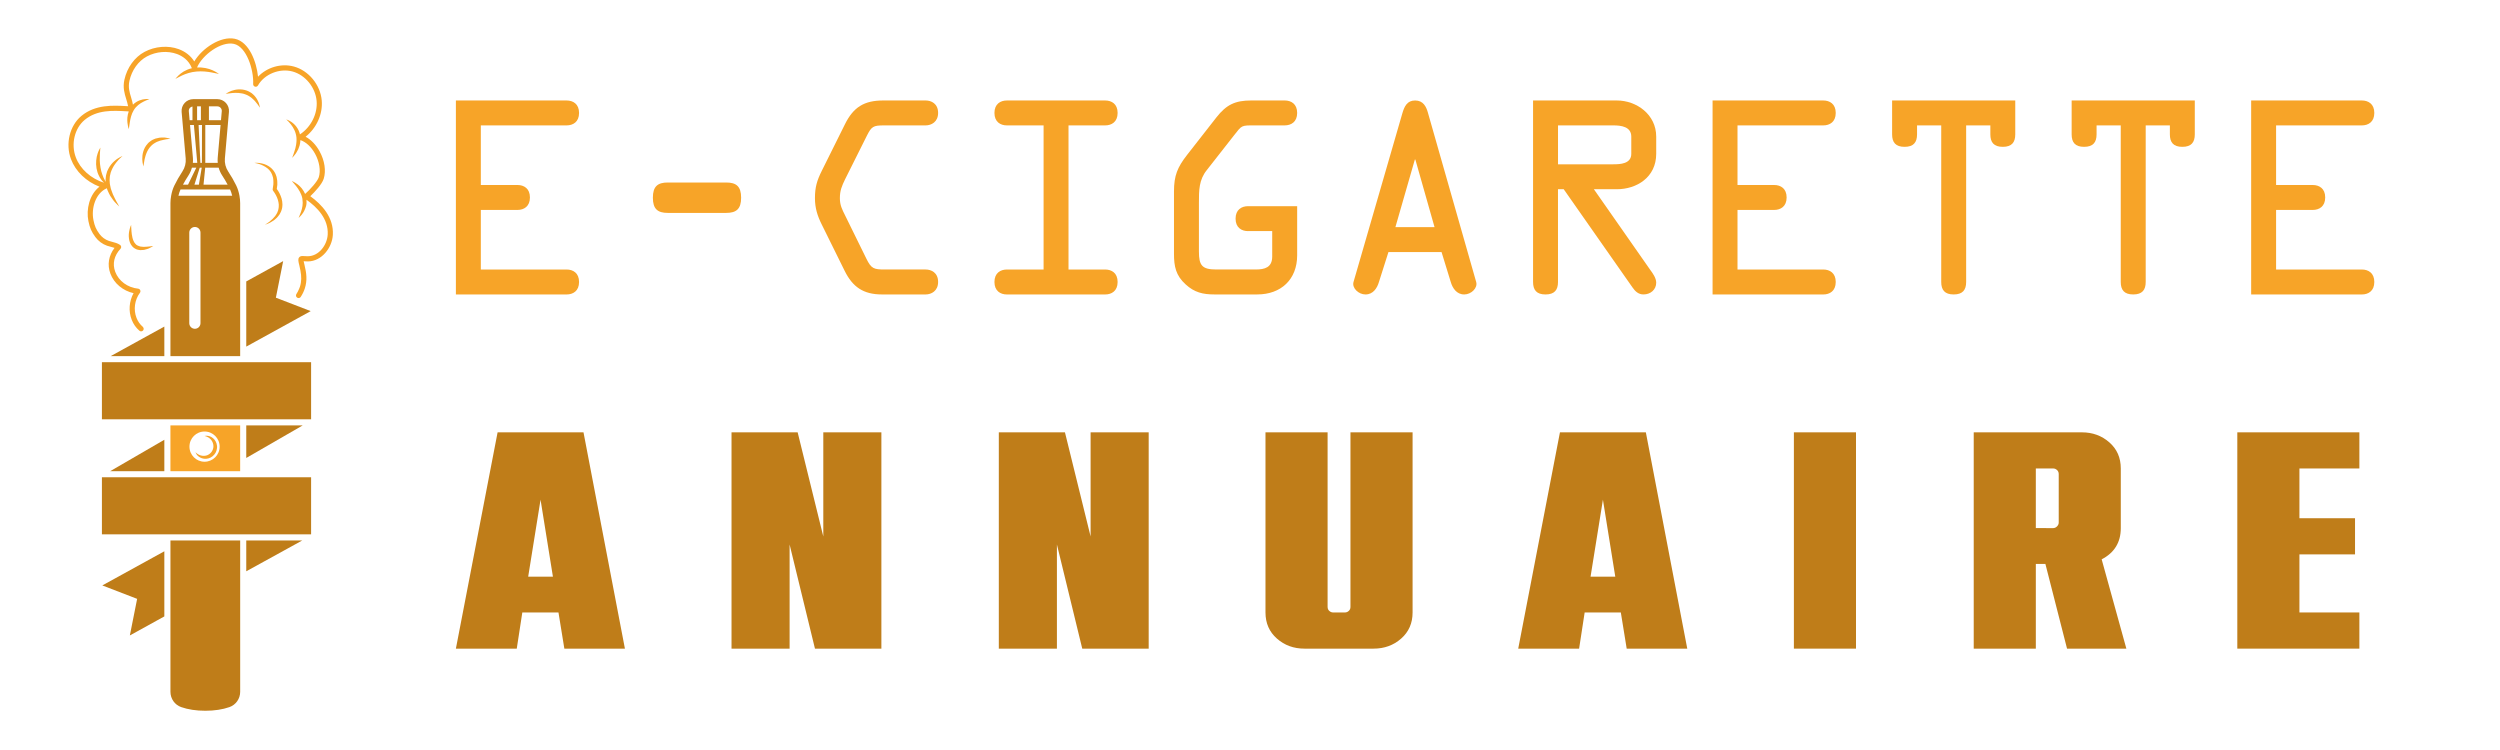 <?xml version="1.0" encoding="utf-8"?>
<!-- Generator: Adobe Illustrator 16.0.0, SVG Export Plug-In . SVG Version: 6.00 Build 0)  -->
<!DOCTYPE svg PUBLIC "-//W3C//DTD SVG 1.1//EN" "http://www.w3.org/Graphics/SVG/1.1/DTD/svg11.dtd">
<svg version="1.1" id="Calque_1" xmlns:x="http://ns.adobe.com/Extensibility/1.0/" xmlns:i="http://ns.adobe.com/AdobeIllustrator/10.0/" xmlns:graph="http://ns.adobe.com/Graphs/1.0/"
	 xmlns="http://www.w3.org/2000/svg" xmlns:xlink="http://www.w3.org/1999/xlink" x="0px" y="0px" width="200px" height="60px"
	 viewBox="0 0 200 60" enable-background="new 0 0 200 60" xml:space="preserve">
<g>
	<path fill="#F7A428" d="M45.327,21.561c0.519,0,0.998,0.279,0.998,0.998c0,0.718-0.479,0.998-0.998,0.998h-8.856V8.038h8.856
		c0.519,0,0.998,0.28,0.998,0.997c0,0.718-0.479,0.997-0.998,0.997h-6.861V14.8h2.932c0.519,0,0.997,0.279,0.997,0.997
		c0,0.718-0.479,0.998-0.997,0.998h-2.932v4.767H45.327z"/>
	<path fill="#F7A428" d="M58.094,14.6c0.817,0,1.196,0.319,1.196,1.216c0,0.898-0.379,1.217-1.196,1.217h-4.668
		c-0.818,0-1.196-0.319-1.196-1.217c0-0.897,0.378-1.216,1.196-1.216H58.094z"/>
	<path fill="#F7A428" d="M70.561,23.556c-1.496,0-2.354-0.599-2.992-1.895l-1.834-3.71c-0.34-0.678-0.539-1.316-0.539-2.094
		c0-0.878,0.159-1.416,0.558-2.214l1.835-3.69c0.677-1.376,1.536-1.915,3.071-1.915h3.392c0.438,0,0.997,0.239,0.997,0.997
		c0,0.718-0.539,0.997-0.997,0.997H70.72c-0.858,0-0.998,0.081-1.377,0.838l-1.735,3.47c-0.258,0.539-0.418,0.898-0.418,1.517
		c0,0.558,0.18,0.897,0.418,1.375l1.696,3.451c0.398,0.818,0.599,0.877,1.496,0.877h3.252c0.438,0,0.997,0.24,0.997,0.998
		c0,0.718-0.539,0.998-0.997,0.998H70.561z"/>
	<path fill="#F7A428" d="M85.481,21.561h2.932c0.519,0,0.997,0.279,0.997,0.998c0,0.718-0.479,0.998-0.997,0.998h-7.859
		c-0.519,0-0.998-0.28-0.998-0.998c0-0.718,0.479-0.998,0.998-0.998h2.933V10.032h-2.933c-0.519,0-0.998-0.279-0.998-0.997
		c0-0.717,0.479-0.997,0.998-0.997h7.859c0.519,0,0.997,0.28,0.997,0.997c0,0.718-0.479,0.997-0.997,0.997h-2.932V21.561z"/>
	<path fill="#F7A428" d="M99.843,18.489c-0.519,0-0.997-0.279-0.997-0.997s0.479-0.998,0.997-0.998h3.93v3.929
		c0,1.936-1.296,3.132-3.192,3.132H97.15c-0.917,0-1.595-0.16-2.293-0.798c-0.798-0.718-0.938-1.456-0.938-2.453v-4.987
		c0-1.277,0.28-1.935,1.038-2.912l2.354-3.012c0.797-1.017,1.496-1.356,2.792-1.356h2.673c0.518,0,0.997,0.28,0.997,0.997
		c0,0.718-0.479,0.997-0.997,0.997h-2.394c-1.098,0-1.019-0.02-1.676,0.817l-2.173,2.773c-0.619,0.778-0.619,1.616-0.619,2.593v3.91
		c0,1.096,0.239,1.435,1.376,1.435h3.171c0.718,0,1.316-0.159,1.316-1.037v-2.035H99.843z"/>
	<path fill="#F7A428" d="M112.191,9.055c0.159-0.538,0.379-1.017,1.017-1.017c0.658,0,0.898,0.499,1.037,1.017l3.85,13.503
		c0.14,0.479-0.398,0.998-0.957,0.998c-0.617,0-0.938-0.519-1.078-0.998l-0.736-2.393h-4.248l-0.76,2.393
		c-0.139,0.479-0.458,0.998-1.076,0.998c-0.559,0-1.098-0.519-0.958-0.998L112.191,9.055z M113.229,12.765h-0.041l-1.556,5.405
		h3.131L113.229,12.765z"/>
	<path fill="#F7A428" d="M124.64,22.558c0,0.639-0.281,0.998-0.999,0.998s-0.996-0.359-0.996-0.998V8.038h6.701
		c1.575,0,3.151,1.117,3.151,2.892v1.375c0,1.875-1.557,2.833-3.151,2.833h-1.835l4.487,6.422c0.22,0.299,0.499,0.679,0.499,1.057
		c0,0.559-0.458,0.938-1.018,0.938c-0.398,0-0.658-0.239-0.878-0.558l-5.504-7.859h-0.458V22.558z M124.64,13.144h4.427
		c0.559,0,1.436-0.04,1.436-0.838V10.93c0-0.798-0.817-0.898-1.416-0.898h-4.446V13.144z"/>
	<path fill="#F7A428" d="M145.862,21.561c0.518,0,0.997,0.279,0.997,0.998c0,0.718-0.479,0.998-0.997,0.998h-8.856V8.038h8.856
		c0.518,0,0.997,0.28,0.997,0.997c0,0.718-0.479,0.997-0.997,0.997H139V14.8h2.933c0.519,0,0.997,0.279,0.997,0.997
		c0,0.718-0.479,0.998-0.997,0.998H139v4.767H145.862z"/>
	<path fill="#F7A428" d="M153.364,10.032v0.718c0,0.638-0.28,0.997-0.998,0.997c-0.719,0-0.997-0.359-0.997-0.997V8.038h9.852v2.712
		c0,0.638-0.278,0.997-0.997,0.997c-0.718,0-0.996-0.359-0.996-0.997v-0.718h-1.936v12.526c0,0.639-0.278,0.998-0.997,0.998
		c-0.718,0-0.997-0.359-0.997-0.998V10.032H153.364z"/>
	<path fill="#F7A428" d="M167.726,10.032v0.718c0,0.638-0.28,0.997-0.998,0.997c-0.719,0-0.996-0.359-0.996-0.997V8.038h9.852v2.712
		c0,0.638-0.278,0.997-0.997,0.997c-0.718,0-0.997-0.359-0.997-0.997v-0.718h-1.934v12.526c0,0.639-0.28,0.998-0.999,0.998
		c-0.718,0-0.997-0.359-0.997-0.998V10.032H167.726z"/>
	<path fill="#F7A428" d="M188.948,21.561c0.519,0,0.997,0.279,0.997,0.998c0,0.718-0.479,0.998-0.997,0.998h-8.855V8.038h8.855
		c0.519,0,0.997,0.28,0.997,0.997c0,0.718-0.479,0.997-0.997,0.997h-6.861V14.8h2.931c0.52,0,0.999,0.279,0.999,0.997
		c0,0.718-0.479,0.998-0.999,0.998h-2.931v4.767H188.948z"/>
</g>
<g>
	<path fill="#BF7D19" d="M49.993,51.891h-4.845l-0.47-2.894h-2.893l-0.444,2.894h-4.87l3.337-17.304h6.872L49.993,51.891z
		 M44.233,46.132l-0.989-6.156l-0.989,6.156H44.233z"/>
	<path fill="#BF7D19" d="M70.511,51.891h-5.314l-2.028-8.33v8.33h-4.647V34.587h5.29l2.052,8.331v-8.331h4.647V51.891z"/>
	<path fill="#BF7D19" d="M91.894,51.891h-5.314l-2.027-8.33v8.33h-4.648V34.587h5.291l2.052,8.331v-8.331h4.647V51.891z"/>
	<path fill="#BF7D19" d="M109.891,51.891h-5.538c-0.857,0-1.591-0.268-2.199-0.804c-0.61-0.536-0.915-1.231-0.915-2.09v-14.41h4.969
		v13.967c0,0.133,0.045,0.239,0.135,0.319c0.093,0.084,0.194,0.124,0.311,0.124h0.94c0.114,0,0.218-0.04,0.308-0.124
		c0.091-0.08,0.135-0.187,0.135-0.319V34.587h4.97v14.41c0,0.858-0.305,1.554-0.915,2.09S110.746,51.891,109.891,51.891z"/>
	<path fill="#BF7D19" d="M134.981,51.891h-4.845l-0.47-2.894h-2.893l-0.444,2.894h-4.871l3.338-17.304h6.872L134.981,51.891z
		 M129.222,46.132l-0.988-6.156l-0.989,6.156H129.222z"/>
	<path fill="#BF7D19" d="M148.48,51.891h-4.969V34.587h4.969V51.891z"/>
	<path fill="#BF7D19" d="M170.109,51.891h-4.746l-1.731-6.774h-0.766v6.774h-4.968V34.587h8.651c0.857,0,1.592,0.268,2.2,0.804
		c0.61,0.534,0.914,1.231,0.914,2.087v4.771c0,1.138-0.51,1.971-1.53,2.498L170.109,51.891z M164.25,42.249
		c0.115,0,0.22-0.046,0.311-0.136c0.09-0.091,0.137-0.194,0.137-0.309v-3.88c0-0.134-0.047-0.241-0.137-0.323
		c-0.091-0.083-0.195-0.124-0.311-0.124h-1.384v4.771H164.25z"/>
	<path fill="#BF7D19" d="M188.75,51.891h-9.765V34.587h9.765v2.891h-4.796v3.981h4.448v2.892h-4.448v4.646h4.796V51.891z"/>
</g>
<g>
	<path fill="#F7A428" d="M24.824,15.697c0.359-0.34,0.938-0.962,1.073-1.397c0.198-0.634,0.076-1.452-0.328-2.189
		c-0.291-0.531-0.687-0.94-1.122-1.171c0.877-0.693,1.388-1.816,1.292-2.906c-0.109-1.248-1.045-2.389-2.226-2.711
		c-1.025-0.281-2.163,0.064-2.87,0.814c-0.12-1.188-0.709-2.792-1.856-3.034c-1.13-0.236-2.614,0.75-3.245,1.814
		c-0.277-0.444-0.706-0.786-1.238-0.984C13.453,3.616,12.401,3.7,11.562,4.15c-0.795,0.425-1.396,1.257-1.609,2.224
		C9.815,7.001,9.957,7.468,10.096,7.92c0.059,0.193,0.116,0.379,0.151,0.577c-0.047-0.003-0.094-0.005-0.143-0.008
		C9.059,8.43,7.626,8.348,6.512,9.274c-0.942,0.782-1.292,2.234-0.834,3.456c0.369,0.982,1.222,1.797,2.281,2.205
		c-0.813,0.628-1.075,1.817-0.887,2.751c0.11,0.544,0.245,0.854,0.557,1.279c0.233,0.317,0.565,0.564,0.938,0.694
		c0.1,0.035,0.205,0.062,0.31,0.089c0.1,0.026,0.196,0.05,0.285,0.082c-0.472,0.619-0.593,1.356-0.331,2.06
		c0.293,0.784,1.002,1.372,1.853,1.563c-0.355,0.643-0.417,1.446-0.147,2.131c0.137,0.349,0.34,0.636,0.618,0.876
		c0.039,0.034,0.086,0.05,0.134,0.05c0.058,0,0.116-0.024,0.157-0.072c0.066-0.077,0.062-0.186,0.001-0.262
		c-0.008-0.01-0.013-0.021-0.022-0.029c-0.227-0.196-0.391-0.429-0.504-0.716c-0.258-0.656-0.151-1.444,0.273-2.008
		c0.045-0.06,0.054-0.139,0.024-0.207c-0.03-0.068-0.094-0.115-0.169-0.123c-0.838-0.084-1.556-0.614-1.831-1.349
		c-0.24-0.642-0.09-1.296,0.422-1.842C9.681,19.86,9.701,19.8,9.694,19.74c-0.006-0.06-0.039-0.114-0.09-0.148
		c-0.197-0.133-0.415-0.189-0.625-0.243c-0.094-0.023-0.188-0.048-0.278-0.08c-0.293-0.103-0.557-0.297-0.742-0.549
		c-0.274-0.373-0.388-0.633-0.484-1.116c-0.187-0.932,0.158-2.136,1.061-2.538c0.006-0.001,0.008-0.009,0.013-0.011
		c0.023,0.085,0.048,0.169,0.088,0.244c0.062,0.131,0.116,0.261,0.184,0.372c0.073,0.11,0.144,0.211,0.209,0.303
		c0.126,0.188,0.28,0.307,0.364,0.407c0.092,0.093,0.147,0.143,0.147,0.143s-0.034-0.069-0.098-0.183
		c-0.061-0.115-0.164-0.267-0.255-0.466c-0.045-0.099-0.095-0.206-0.151-0.315c-0.051-0.112-0.082-0.238-0.132-0.36
		c-0.057-0.121-0.059-0.26-0.098-0.391c-0.036-0.133-0.023-0.27-0.04-0.406c0.016-0.134,0.005-0.274,0.044-0.402l0.045-0.195
		c0.023-0.061,0.048-0.122,0.069-0.182c0.048-0.12,0.11-0.231,0.17-0.335c0.066-0.1,0.128-0.198,0.197-0.28
		c0.133-0.169,0.257-0.304,0.355-0.388c0.094-0.089,0.152-0.137,0.152-0.137s-0.072,0.022-0.188,0.084
		C9.499,12.632,9.33,12.726,9.16,12.88c-0.089,0.074-0.175,0.166-0.26,0.269c-0.081,0.106-0.169,0.221-0.231,0.355
		c-0.032,0.067-0.063,0.135-0.097,0.205c-0.023,0.072-0.045,0.147-0.064,0.223c-0.049,0.15-0.045,0.313-0.063,0.471
		C8.45,14.451,8.453,14.5,8.456,14.55c-0.022-0.04-0.045-0.079-0.068-0.125c-0.074-0.13-0.143-0.291-0.203-0.462
		c-0.06-0.173-0.116-0.36-0.143-0.553c-0.04-0.191-0.049-0.388-0.06-0.573c-0.003-0.186-0.001-0.362,0.008-0.514
		c0.013-0.305,0.045-0.516,0.045-0.516s-0.127,0.175-0.227,0.481c-0.053,0.153-0.091,0.337-0.111,0.54
		c-0.018,0.201-0.013,0.421,0.024,0.637c0.037,0.215,0.105,0.429,0.2,0.61c0.039,0.096,0.099,0.176,0.151,0.254
		c0.048,0.08,0.107,0.146,0.164,0.205c0.03,0.036,0.06,0.061,0.091,0.088c-1.051-0.333-1.911-1.097-2.263-2.037
		c-0.398-1.061-0.1-2.319,0.711-2.993c0.99-0.821,2.275-0.749,3.307-0.69c0.076,0.005,0.145,0.007,0.218,0.011
		c-0.12,0.324-0.133,0.658-0.105,0.902c0.015,0.161,0.052,0.289,0.068,0.379c0.008,0.043,0.02,0.079,0.022,0.102
		c0.007,0.023-0.008,0.031-0.008,0.031s0.017,0.002,0.025-0.028c0.009-0.025,0.019-0.062,0.024-0.107
		c0.013-0.091,0.032-0.219,0.055-0.374c0.044-0.3,0.125-0.691,0.322-1.008c0.19-0.321,0.507-0.545,0.776-0.677
		c0.135-0.065,0.253-0.122,0.34-0.152c0.085-0.032,0.134-0.054,0.134-0.054s-0.211-0.032-0.534,0.029
		c-0.159,0.034-0.346,0.096-0.524,0.211c-0.087,0.059-0.18,0.123-0.256,0.206c-0.001,0.001-0.001,0.003-0.003,0.003
		c-0.04-0.201-0.09-0.394-0.146-0.577c-0.128-0.418-0.249-0.813-0.134-1.335c0.187-0.852,0.71-1.581,1.4-1.95
		c0.738-0.395,1.661-0.469,2.406-0.192c0.4,0.148,0.932,0.466,1.19,1.135h0.001c-0.127,0.03-0.248,0.067-0.361,0.115
		c-0.212,0.088-0.396,0.199-0.539,0.313c-0.284,0.223-0.415,0.442-0.422,0.407c-0.005,0.004,0.012,0.014,0.04-0.002
		c0.026-0.012,0.063-0.029,0.107-0.056c0.088-0.053,0.219-0.118,0.373-0.19c0.308-0.147,0.732-0.286,1.171-0.322
		c0.438-0.04,0.887,0.011,1.224,0.077c0.169,0.032,0.314,0.058,0.413,0.084c0.1,0.024,0.159,0.034,0.159,0.034
		s-0.188-0.148-0.516-0.297c-0.31-0.142-0.769-0.25-1.238-0.221c0.422-1.003,1.917-2.107,2.94-1.891
		c1.02,0.215,1.607,2.078,1.549,3.215c-0.005,0.096,0.057,0.182,0.148,0.208c0.092,0.028,0.19-0.013,0.237-0.096
		c0.517-0.909,1.732-1.399,2.768-1.115C24.425,6,25.234,6.988,25.329,8.07c0.09,1.031-0.445,2.092-1.333,2.681
		c-0.011-0.054-0.022-0.108-0.044-0.158c-0.035-0.115-0.09-0.219-0.147-0.316c-0.055-0.099-0.127-0.181-0.192-0.258
		c-0.069-0.075-0.138-0.141-0.208-0.193c-0.135-0.111-0.269-0.171-0.357-0.216c-0.091-0.042-0.148-0.053-0.148-0.053
		s0.044,0.038,0.113,0.105c0.071,0.066,0.163,0.169,0.261,0.296c0.101,0.125,0.199,0.28,0.281,0.454
		c0.042,0.086,0.073,0.179,0.1,0.274c0.038,0.092,0.037,0.195,0.059,0.292c0.003,0.101,0.015,0.202,0.007,0.302
		c-0.017,0.099-0.008,0.2-0.032,0.296c-0.02,0.096-0.04,0.19-0.057,0.278c-0.03,0.087-0.054,0.171-0.077,0.249
		c-0.042,0.159-0.1,0.285-0.131,0.377c-0.032,0.092-0.049,0.149-0.049,0.149s0.04-0.041,0.104-0.116
		c0.056-0.082,0.168-0.18,0.247-0.332c0.042-0.075,0.089-0.157,0.135-0.246c0.038-0.092,0.073-0.193,0.107-0.297
		c0.04-0.133,0.057-0.279,0.064-0.429c0.447,0.148,0.872,0.542,1.176,1.097c0.345,0.631,0.459,1.347,0.296,1.869
		c-0.106,0.338-0.701,0.999-1.095,1.341c-0.142-0.337-0.381-0.604-0.591-0.761c-0.133-0.105-0.258-0.167-0.342-0.214
		c-0.037-0.021-0.066-0.031-0.088-0.041c-0.001-0.001-0.001-0.002-0.005-0.004l-0.011-0.006c-0.016-0.006-0.018,0.009-0.008,0.017
		c0.018,0.021,0.041,0.051,0.075,0.084c0.065,0.068,0.151,0.173,0.25,0.296c0.194,0.246,0.421,0.595,0.496,0.976
		c0.006,0.03,0.006,0.062,0.011,0.091c0.057,0.352-0.015,0.713-0.112,0.984c-0.051,0.147-0.098,0.275-0.139,0.359
		c-0.041,0.086-0.06,0.139-0.06,0.139s0.042-0.036,0.111-0.104c0.065-0.07,0.167-0.169,0.255-0.313
		c0.062-0.094,0.12-0.213,0.169-0.341c0.025-0.063,0.051-0.124,0.067-0.194c0.041-0.157,0.046-0.33,0.031-0.504
		c0.847,0.593,1.772,1.535,1.698,2.79c-0.049,0.828-0.698,1.721-1.585,1.73c-0.119,0.003-0.211-0.006-0.287-0.011
		c-0.075-0.006-0.149-0.011-0.218-0.003c-0.072,0.011-0.137,0.037-0.191,0.1c-0.115,0.138-0.07,0.324,0.015,0.663
		c0.035,0.142,0.063,0.275,0.087,0.408c0.084,0.456,0.094,0.859-0.044,1.287c-0.019,0.059-0.045,0.115-0.068,0.171
		c-0.058,0.142-0.125,0.281-0.212,0.408c-0.063,0.095-0.038,0.223,0.057,0.286c0.036,0.023,0.076,0.036,0.115,0.036
		c0.066,0,0.132-0.033,0.172-0.091c0.141-0.211,0.252-0.441,0.33-0.684c0.206-0.643,0.139-1.212-0.037-1.919
		c-0.016-0.067-0.042-0.172-0.058-0.251c0.008,0,0.015,0.001,0.022,0.001c0.084,0.007,0.188,0.013,0.32,0.014
		c1.119-0.013,1.934-1.106,1.994-2.12C26.71,17.391,25.74,16.355,24.824,15.697z"/>
</g>
<g>
	<path fill="#F7A428" d="M11.009,19.643l-0.106-0.064c-0.031-0.027-0.055-0.062-0.085-0.091c-0.059-0.057-0.101-0.138-0.137-0.217
		c-0.034-0.083-0.069-0.166-0.086-0.256c-0.043-0.175-0.063-0.351-0.077-0.503c-0.026-0.307-0.026-0.523-0.026-0.523
		s-0.099,0.193-0.158,0.513c-0.019,0.079-0.022,0.169-0.031,0.263c0.002,0.095-0.008,0.195,0.012,0.301
		c0.011,0.105,0.034,0.215,0.076,0.324c0.043,0.105,0.099,0.22,0.182,0.311c0.046,0.045,0.087,0.093,0.137,0.131l0.162,0.093
		c0.108,0.056,0.231,0.065,0.339,0.085c0.108-0.002,0.214-0.007,0.311-0.018c0.093-0.022,0.179-0.048,0.258-0.072
		c0.159-0.043,0.27-0.129,0.354-0.165c0.083-0.045,0.126-0.075,0.126-0.075s-0.055,0.003-0.146,0.014
		c-0.092,0.01-0.22,0.039-0.372,0.042c-0.076,0.003-0.156,0.005-0.24,0.013c-0.083-0.006-0.167-0.021-0.254-0.023
		C11.165,19.701,11.08,19.681,11.009,19.643z"/>
</g>
<g>
	<path fill="#F7A428" d="M20.641,8.096c-0.038-0.073-0.068-0.162-0.129-0.237c-0.059-0.075-0.114-0.165-0.191-0.239
		c-0.083-0.067-0.156-0.158-0.257-0.211c-0.098-0.058-0.197-0.122-0.308-0.157c-0.109-0.044-0.223-0.064-0.334-0.085
		c-0.111-0.019-0.223-0.017-0.33-0.017c-0.212,0.011-0.402,0.057-0.558,0.111c-0.312,0.115-0.48,0.256-0.48,0.256
		s0.212-0.05,0.521-0.075c0.153-0.012,0.331-0.02,0.515-0.006c0.183,0.02,0.377,0.044,0.552,0.119
		c0.092,0.026,0.174,0.075,0.256,0.119c0.084,0.042,0.153,0.106,0.229,0.156c0.071,0.057,0.131,0.123,0.195,0.18
		c0.065,0.057,0.109,0.127,0.161,0.184c0.105,0.113,0.173,0.226,0.228,0.302c0.054,0.076,0.089,0.119,0.089,0.119
		s-0.007-0.053-0.032-0.145C20.738,8.383,20.723,8.24,20.641,8.096z"/>
</g>
<g>
	<polygon fill="#BF7D19" points="13.147,35.181 8.814,37.694 13.147,37.694 	"/>
</g>
<g>
	<polygon fill="#BF7D19" points="19.701,36.637 24.216,34.033 19.701,34.033 	"/>
</g>
<g>
	<polygon fill="#BF7D19" points="13.147,28.488 13.147,26.125 8.857,28.488 	"/>
</g>
<g>
	<polygon fill="#BF7D19" points="19.701,22.515 19.701,24.375 19.701,24.695 19.701,27.729 24.856,24.889 22.07,23.816 
		22.653,20.889 	"/>
</g>
<g>
	<polygon fill="#BF7D19" points="10.971,47.908 10.388,50.836 13.147,49.313 13.147,44.103 8.185,46.834 	"/>
</g>
<g>
	<polygon fill="#BF7D19" points="19.701,45.703 24.183,43.236 19.701,43.236 	"/>
</g>
<g>
	<path fill="#F7A428" d="M16.029,36.608c0.163,0.088,0.395,0.128,0.629,0.068c0.236-0.057,0.459-0.229,0.588-0.458
		c0.063-0.115,0.101-0.235,0.115-0.375c0.005-0.033,0.003-0.057,0.005-0.085v-0.021c-0.001-0.021-0.001-0.021-0.002-0.03
		l-0.004-0.045c-0.007-0.066-0.019-0.125-0.037-0.182c-0.071-0.231-0.229-0.408-0.388-0.501c-0.158-0.099-0.311-0.12-0.413-0.12
		c-0.104,0-0.156,0.021-0.157,0.017c0,0,0.014,0.005,0.04,0.012c0.026,0.002,0.064,0.017,0.107,0.033
		c0.087,0.03,0.209,0.094,0.316,0.2c0.108,0.104,0.198,0.255,0.231,0.428c0.01,0.04,0.014,0.085,0.014,0.13v0.035
		c0,0.003,0,0.017,0,0.01l-0.002,0.021c-0.003,0.023-0.003,0.054-0.007,0.075c-0.011,0.075-0.042,0.172-0.088,0.248
		c-0.085,0.163-0.236,0.283-0.397,0.35c-0.167,0.061-0.341,0.063-0.485,0.025c-0.147-0.033-0.263-0.104-0.337-0.16
		c-0.076-0.06-0.116-0.102-0.116-0.102s0.015,0.057,0.069,0.142C15.762,36.41,15.862,36.526,16.029,36.608z"/>
</g>
<g>
	<path fill="#F7A428" d="M14.122,37.694h0.09h3.66h0.486h0.278h0.089h0.12h0.079h0.289v-0.215v-0.278V36.92v-2.887h-0.289h-0.199
		h-0.089h-3.512h-0.486h-0.427h-0.058h-0.032h-0.199h-0.288v0.3v0.28v0.281v2.8h0.288H14.122z M16.364,34.521
		c0.667,0,1.208,0.541,1.208,1.209c0,0.666-0.542,1.209-1.208,1.209c-0.667,0-1.208-0.543-1.208-1.209
		C15.156,35.063,15.697,34.521,16.364,34.521z"/>
</g>
<g>
	<path fill="#BF7D19" d="M18.726,43.236h-0.089h-3.918h-0.505h-0.001h-0.09h-0.199h-0.215h-0.073v0.037v0.281v0.278v5.211v0.281
		v0.278v5.744c0,0.553,0.346,1.043,0.862,1.223c0.546,0.191,1.194,0.291,1.927,0.291c0.733,0,1.382-0.1,1.928-0.291
		c0.516-0.18,0.862-0.67,0.862-1.223v-8.818v-0.278v-0.278v-2.736h-0.289H18.726z"/>
</g>
<g>
	<path fill="#BF7D19" d="M13.949,14.841c-0.124,0.253-0.206,0.531-0.257,0.817c-0.036,0.194-0.057,0.393-0.057,0.593v8.173V25.3
		v0.279v0.278v2.632h0.288h0.199h0.09h4.11h0.314h0.089h0.102h0.097h0.289v-0.213v-0.278v-3.22v-0.182v-0.277v-1.125v-0.411v-0.279
		v-0.278v-2.275v-3.7c0-0.201-0.021-0.399-0.057-0.593c-0.051-0.287-0.135-0.564-0.257-0.817c-0.174-0.361-0.392-0.739-0.646-1.125
		c-0.202-0.305-0.294-0.673-0.263-1.037l0.326-3.73c0.023-0.261-0.066-0.521-0.243-0.714c-0.175-0.193-0.427-0.303-0.688-0.303
		h-1.923c-0.261,0-0.513,0.11-0.69,0.303c-0.176,0.193-0.265,0.453-0.242,0.714l0.326,3.73c0.032,0.364-0.061,0.732-0.263,1.037
		C14.34,14.102,14.123,14.479,13.949,14.841z M15.105,8.898C15.097,8.796,15.13,8.7,15.198,8.625c0.054-0.058,0.124-0.089,0.2-0.103
		v1.093h-0.23L15.105,8.898z M17.65,8.625c0.068,0.075,0.101,0.172,0.092,0.274L17.68,9.615h-0.966V8.508h0.672
		C17.487,8.508,17.581,8.55,17.65,8.625z M16.039,25.854c0,0.247-0.201,0.449-0.448,0.449c-0.247,0-0.449-0.202-0.449-0.449v-0.828
		v-0.278V24.47v-1.254v-2.292v-0.403v-1.034v-0.145v-0.735c0-0.248,0.202-0.449,0.449-0.449c0.247,0,0.448,0.201,0.448,0.449v1.289
		v0.382v0.31v0.382v1.525v1.479v0.278v0.278V25.854z M14.275,15.658c0.038-0.174,0.095-0.341,0.166-0.499h3.967
		c0.071,0.158,0.126,0.324,0.166,0.499H14.275z M15.202,10h0.31l0.27,3.029h-0.353c0.013-0.133,0.016-0.267,0.004-0.4L15.202,10z
		 M17.416,12.629c-0.012,0.133-0.008,0.268,0.004,0.4h-0.997V10h1.223L17.416,12.629z M16.159,10l-0.007,3.029H16.03L15.888,10
		H16.159z M16.138,13.413l-0.227,1.362h-0.357l0.425-1.362H16.138z M16.282,14.775l0.135-1.362h1.076
		c0.062,0.219,0.153,0.429,0.278,0.619c0.167,0.253,0.31,0.5,0.44,0.743H16.282z M16.072,9.615h-0.305V8.508h0.305V9.615z
		 M15.354,13.413h0.351l-0.662,1.362h-0.407c0.131-0.242,0.274-0.488,0.441-0.741C15.202,13.842,15.293,13.632,15.354,13.413z
		 M14.208,14.967L14.208,14.967v0.193V14.967L14.208,14.967z"/>
</g>
<g>
	<polygon fill="#BF7D19" points="19.213,28.976 18.924,28.976 18.726,28.976 18.636,28.976 18.448,28.976 17.943,28.976 
		17.438,28.976 16.28,28.976 16.039,28.976 15.59,28.976 14.789,28.976 14.211,28.976 14.122,28.976 13.923,28.976 13.635,28.976 
		12.538,28.976 8.323,28.976 8.153,28.976 8.153,29.173 8.153,29.678 8.153,33.544 13.147,33.544 13.635,33.544 13.923,33.544 
		14.122,33.544 14.211,33.544 14.993,33.544 15.478,33.544 15.964,33.544 18.636,33.544 18.726,33.544 18.924,33.544 19.213,33.544 
		19.701,33.544 24.711,33.544 24.888,33.544 24.888,33.36 24.888,32.876 24.888,28.976 20.502,28.976 	"/>
</g>
<g>
	<polygon fill="#BF7D19" points="19.213,38.181 18.924,38.181 18.726,38.181 18.636,38.181 18.001,38.181 17.514,38.181 
		17.027,38.181 14.211,38.181 14.122,38.181 13.923,38.181 13.635,38.181 13.147,38.181 8.349,38.181 8.153,38.181 8.153,38.327 
		8.153,38.785 8.153,42.747 13.147,42.747 13.635,42.747 13.923,42.747 14.122,42.747 14.211,42.747 14.592,42.747 15.097,42.747 
		15.603,42.747 18.636,42.747 18.726,42.747 18.924,42.747 19.213,42.747 19.701,42.747 24.719,42.747 24.888,42.747 24.888,42.549 
		24.888,42.046 24.888,38.181 19.701,38.181 	"/>
</g>
<g>
	<path fill="#F7A428" d="M22.164,14.36l-0.038-0.209c-0.021-0.068-0.047-0.135-0.072-0.202c-0.02-0.07-0.062-0.129-0.1-0.191
		c-0.037-0.063-0.075-0.122-0.127-0.173c-0.048-0.052-0.09-0.11-0.148-0.152c-0.058-0.041-0.106-0.094-0.168-0.127
		c-0.118-0.074-0.241-0.137-0.371-0.179c-0.26-0.08-0.527-0.122-0.791-0.098c0.259,0.045,0.509,0.119,0.734,0.237
		c0.111,0.06,0.218,0.122,0.313,0.201c0.052,0.034,0.088,0.084,0.132,0.125c0.046,0.04,0.075,0.093,0.112,0.141
		c0.038,0.046,0.064,0.099,0.087,0.153c0.026,0.053,0.054,0.104,0.067,0.164l0.051,0.17l0.022,0.178
		c0.019,0.118-0.002,0.243,0.002,0.362c-0.015,0.123-0.036,0.246-0.053,0.368l-0.001,0.002c-0.006,0.046,0.005,0.095,0.035,0.134
		c0.076,0.099,0.156,0.219,0.218,0.337c0.067,0.12,0.118,0.246,0.159,0.373c0.039,0.128,0.066,0.258,0.076,0.39
		c0.006,0.066-0.003,0.131-0.004,0.197c-0.001,0.065-0.022,0.128-0.031,0.193c-0.005,0.067-0.039,0.126-0.061,0.189
		c-0.02,0.064-0.05,0.125-0.09,0.181c-0.038,0.056-0.065,0.121-0.112,0.17l-0.14,0.157c-0.042,0.057-0.1,0.098-0.153,0.146
		l-0.161,0.143c-0.12,0.079-0.24,0.161-0.359,0.248c0.136-0.053,0.272-0.11,0.407-0.172L21.79,17.7
		c0.062-0.042,0.132-0.072,0.187-0.126l0.17-0.154c0.057-0.05,0.098-0.119,0.148-0.177c0.051-0.059,0.094-0.125,0.126-0.198
		c0.033-0.071,0.08-0.139,0.097-0.217c0.02-0.077,0.054-0.153,0.059-0.232c0.006-0.079,0.021-0.16,0.018-0.24
		c-0.003-0.16-0.024-0.318-0.067-0.47c-0.045-0.15-0.102-0.296-0.174-0.435c-0.061-0.118-0.128-0.226-0.211-0.334
		c0.015-0.112,0.032-0.223,0.043-0.336C22.179,14.64,22.195,14.502,22.164,14.36z"/>
</g>
<g>
	<path fill="#F7A428" d="M13.053,11.004c-0.09,0.001-0.189-0.005-0.292,0.011c-0.102,0.021-0.212,0.039-0.325,0.072
		c-0.104,0.05-0.225,0.084-0.327,0.157c-0.1,0.074-0.209,0.142-0.29,0.242c-0.092,0.092-0.157,0.2-0.222,0.306
		c-0.06,0.107-0.103,0.222-0.136,0.332c-0.068,0.222-0.081,0.435-0.08,0.613c0.013,0.359,0.099,0.581,0.099,0.581
		s0.016-0.235,0.085-0.563c0.022-0.082,0.038-0.17,0.068-0.26c0.023-0.09,0.062-0.182,0.097-0.274
		c0.036-0.093,0.088-0.182,0.138-0.27c0.056-0.085,0.112-0.173,0.188-0.242c0.061-0.084,0.148-0.139,0.226-0.203
		c0.081-0.059,0.174-0.101,0.258-0.152c0.094-0.035,0.184-0.068,0.271-0.101c0.088-0.027,0.178-0.041,0.259-0.062
		c0.161-0.047,0.305-0.052,0.404-0.069c0.101-0.014,0.16-0.026,0.16-0.026s-0.056-0.016-0.157-0.036
		C13.378,11.047,13.233,10.992,13.053,11.004z"/>
</g>
</svg>

